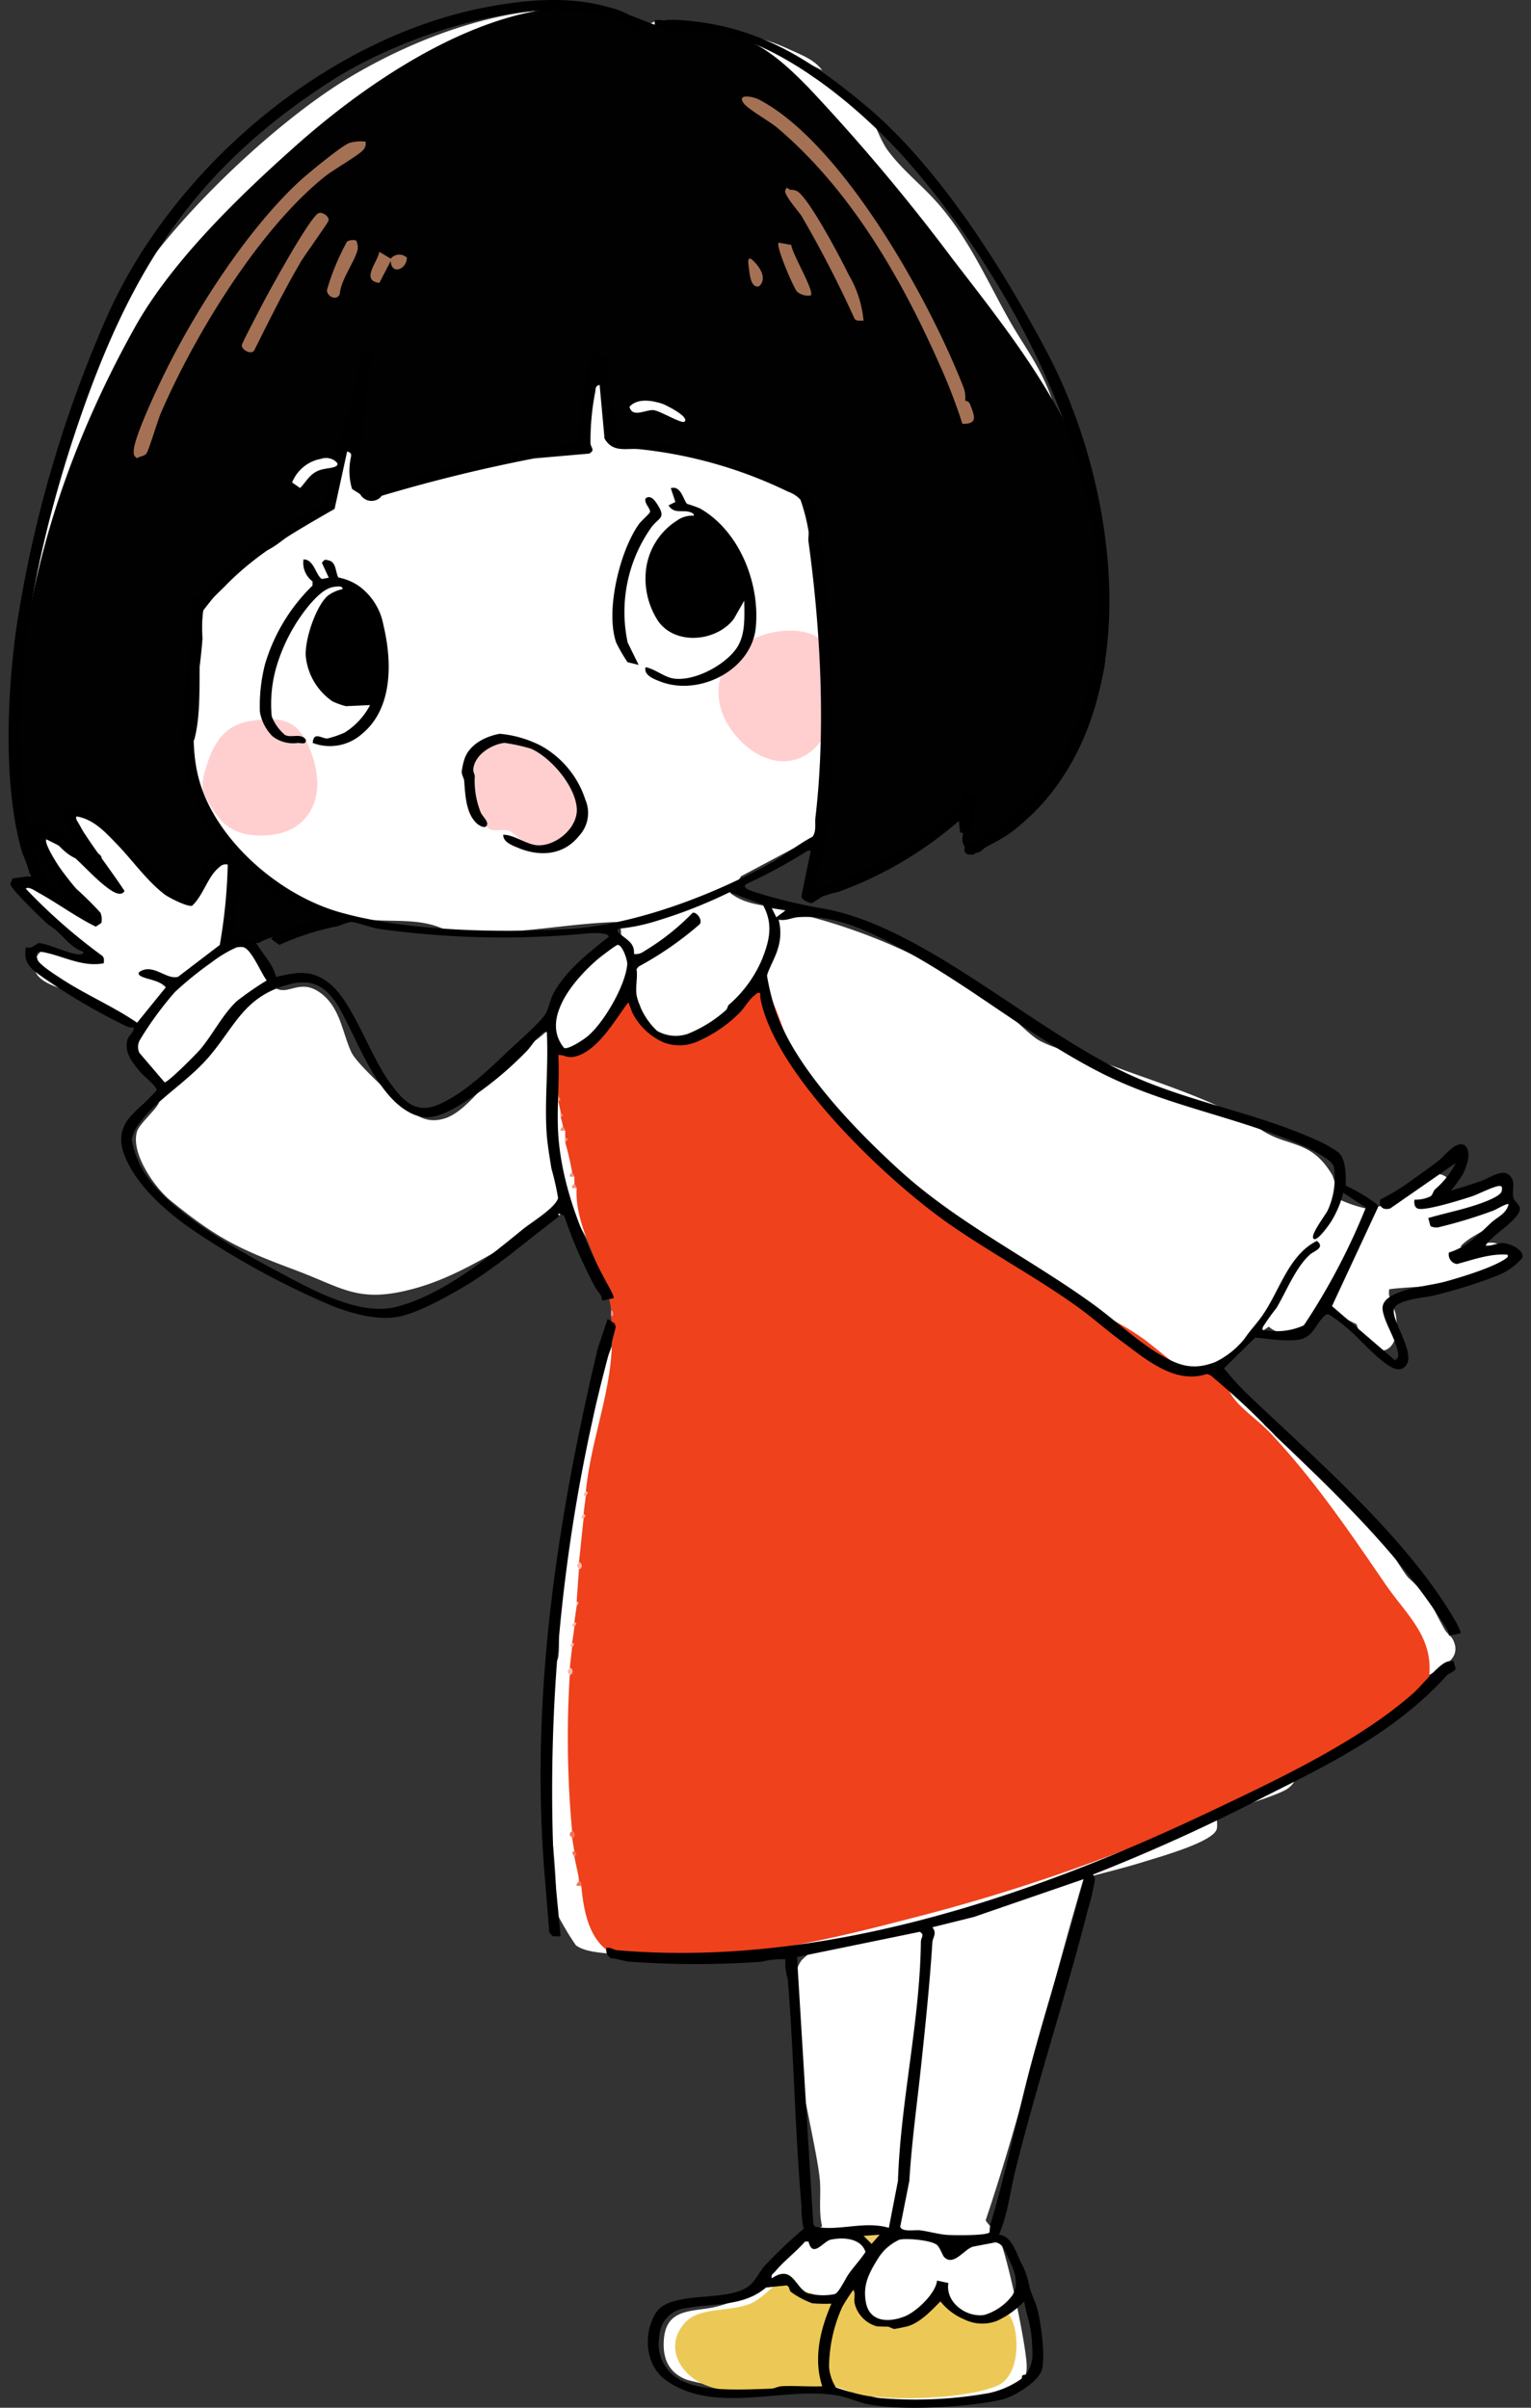 <svg xmlns="http://www.w3.org/2000/svg" xmlns:xlink="http://www.w3.org/1999/xlink" width="178" height="279.999" viewBox="0 0 178 279.999">
  <rect x="0" y="0" width="178" height="279.999" fill="#333333" stroke="none"/>
  <defs>
    <clipPath id="clip-path">
      <rect id="長方形_11211" data-name="長方形 11211" width="178" height="279.999" transform="translate(-1)" fill="none"/>
    </clipPath>
  </defs>
  <g id="illust_about_history01" transform="translate(1)" clip-path="url(#clip-path)">
    <path id="パス_7911" data-name="パス 7911" d="M174.128,145.559c-1.486-.67-3.041.544-4.532.263,1.489-1.849,6.221-2.749,5.863-5.581-.446-3.526-5.357.373-7.2.106,1.02-2.146-.65-3.731-2.769-2.632-.476.247-.8.874-1.244,1.157-.424.271-.913.33-1.3.572-1.451.915-2.209,1.852-4.2,1.961a14.822,14.822,0,0,1-3.255-1.1,14.487,14.487,0,0,0-.788-2.814c-2.515-4.241-5.129-3.154-8.319-5.3-5.031-3.381-11.726-5.318-17.556-7.524-2.387-.9-6.031-1.671-8.144-2.8-1.2-.641-3.409-3.053-4.755-4.052a67.479,67.479,0,0,0-21.717-10.307c-.956-.278-1.879-.657-2.853-.883-2.283-.529-4.616-.4-6.624-1.91l1.225-1.973,9.584-5.1c.41-.066.458-.013.4.4-.139.947-1.147,1.828-1.422,2.85-.808,3.007,1.7,4.031,4.07,2.47,1.014-.669,1.634-.936,2.525-1.478,3.6-2.185,6.874-5.161,10.441-7.442.592-.089.311.091.391.4.391,1.517-.8,4.417,1.74,4.414,1.537,0,1.845-1.445,2.663-2.154.539-.467,1.262-.573,1.851-1.085a44.846,44.846,0,0,0,5.363-6.913c2.235-4.066,2.73-8.705,3.738-13.076,1.471-6.38-2.952-23.3-5.544-29.7-1.4-3.452-2.979-5.346-4.685-8.392-2.665-4.759-4.733-9.563-8.455-13.7-1.783-1.981-3.949-3.676-5.585-5.891-1.08-1.462-1.76-4.077-2.818-5.188-.868-.912-4.724-2.523-6.233-3.641-.755-.56-2.137-1.483-2.313-2.357l3.736,1.865c-.916-1.252-2.41-1.787-3.736-2.4C87.6,4.753,85.847,4.868,81.692,4.2c-1.649-.264-3.606-1.245-5.3-.983-.747.116-1.425.76-2.176.735-1.226-.041-3.254-1.627-4.854-1.836C59.652.854,48.4,5.018,40.189,9.994c-9.164,5.552-22.85,18.62-27.472,28.306C6.036,52.3.736,70.44,2.008,86.034c.287,3.519.683,7.177,1.069,10.674.118,1.074,1.307,4.827,1.267,5.086-.05.328-2.02.953-1.687,2.53.467,2.212,6.781,6.044,8.42,7.87-1.794.655-5.928-2.393-7.006-.072-1.431,3.085,3.28,3.634,5.234,4.512a46.76,46.76,0,0,1,7.109,3.971l0,.388c-2.594,2.3.895,3.664,1.468,4.948.063.141.424,2.874.407,3.061-.057.613-2.209,2.445-2.525,3.352-.855,2.46,1.986,6.57,3.879,8.107,5.409,4.392,7.922,5.621,14.382,8.035,5.841,2.182,7.479,4,14.153,2.134,6.3-1.761,12.159-6.348,18.014-9.184,1.908,3.948,5.257,8.462,5.464,12.922.092,1.989-1.843,5.388-2.532,7.6a117.512,117.512,0,0,0-4.407,24.951c-.09,1.849.24,5.363-.009,6.664-.1.536-.586.874-.721,1.413-2.371,9.421.657,18.387.456,27.435a3.544,3.544,0,0,0,.123.938,32.3,32.3,0,0,0,2.191,3.684c1.27.977,3.973.88,5.51,1.162.546.1,1.007.618,1.676.725,2.059.33,7.559-.061,9.855-.253,3.468-.29,6.832-1.194,10.276-1.6.184.951-.77,1.244-1.187,1.879-2.831,4.308,1.67,19.788,2.224,25.242.185,1.827-.158,3.7.273,5.525a24.682,24.682,0,0,1-1.981,1.51c-3.951,3.644-4.609,6.405-10.309,7.839-2.614.657-5.794.04-6.1,3.779-.184,2.246.561,3.953,2.728,4.746a48.428,48.428,0,0,0,6.511,1.229c3.878.413,8.571-.128,12.422.177,1.785.141,3.9,1.056,5.953,1.2a45.317,45.317,0,0,0,12.161-1.2c1.751-.547,2.478-1.343,2.4-3.2-.107-2.461-2.255-12.817-3.278-14.881-.451-.909-1.018-1.122-1.49-1.885,4.407-13.072,7.475-26.571,11.407-39.795,2.392-.631,4.808-1.215,7.172-1.959,1.619-.509,7.859-2.242,8.282-3.728.143-.5-.071-1.412.088-1.646.247-.363,6.928-2.152,8.222-3.12,1.182-.884.823-1.821,1.35-2.387,1.139-1.223,5.6-3.3,7.292-4.45,2.674-1.812,4.595-3.883,6.992-5.818,1.472-1.189,4.8-2.077,3.535-4.615-.24-.48-.72-.738-.963-1.173-1.643-2.931-1.625-3.655-4.163-5.978-.579-.529-2.357-3.636-3.179-4.694-4.177-5.375-8.406-8.632-13.523-13.031l-5.863-7.21,6.269-4.321c2.382,2.019,4.675-.657,6.444-2.179l3.762,1.894c1.347,4.3,5.321,4.184,4.582-.979-.155-1.081-1-1.938-.779-3.092,2.479-.368,11.862-.442,13.353-2.259a1.944,1.944,0,0,0-.546-2.941M65.473,116.684c-.613,1.093-1.065,2.947-1.819,3.785-1.073,1.194-3.927,2.923-5.345,4.263-1.867,1.765-4.338,5.337-6.679,6.131s-3.692-.446-5.329-1.854c-1.329-1.142-5.051-4.523-5.652-5.824-1.061-2.3-1.274-5.156-3.553-6.855-2.6-1.937-3.977.715-5.643-.895a31.835,31.835,0,0,1-2.5-4.832c1.021-.5,2.085-.986,3.14-1.419,1.146-.471,5.42-2.2,6.343-2.2.874,0,2.834.692,4.006.8,3.105.3,6.347-.219,9.188,1.219,6.749.97,13.529-.829,20.3-.949l.151,2.4a15.988,15.988,0,0,0-6.6,6.227" transform="translate(-0.807 -0.839)" fill="#fff"/>
    <path id="パス_7912" data-name="パス 7912" d="M127.489,64.226c-.381-3.731.041-5.829-1.475-9.467-3.822-9.169-9.348-16.148-15.332-23.9A230.439,230.439,0,0,0,93.868,10.844c-5.039-5.185-7.763-6.55-15.092-7.332-.8-.085-1.552.244-2.1.189-.784-.079-3.665-1.428-4.914-1.714C58.831-.974,43.581,9.314,34.347,17.519c-6.62,5.883-14.515,13.5-18.816,21.216C5.773,56.241-.136,76.573,2.623,96.761c.434,3.174,2.688,9.214,6.374,9.5.152-2.308-2.868-3.625-3.579-5.358a22.7,22.7,0,0,1-.686-3.982c1.275,1.095,2.123,2.592,3.647,3.422.682.371,3.774,1.574,3.263-.059-.137-.437-1.741-1.1-1.986-1.5-.15-.247.119-.734-.051-1.241a13.8,13.8,0,0,0-1.4-2.358c2.344-.412,3.988,1.473,5.606,2.934,1.017.919,6.616,6.94,7.107,7.035,1.388.27,3.35-4.572,4.9-4.906,3.36,2.545.293,6.677,1.051,9.9l3.11.164c1.507-1.058,7.017-1.776,7.993-2.7,1.513-1.44-.883-1.235-1.55-1.41a76.721,76.721,0,0,1-8.709-5.97c-2.064-2.1-6.1-9.341-5.921-12.253.047-.758.584-.993.7-1.454.838-3.319.439-7.641.659-11.084.072-1.13.271-4.358.678-5.193.157-.323,4.729-4.923,5.041-5.1.655-.373,1.215-.151,1.763-.372,1.724-.695,3.644-2.722,5.242-3.832.916-.636,1.933-.839,2.615-1.655.322-1.37.234-2.978.471-4.334.561-3.206,2.689-5.551,2.834-8.908l.037-1.433c.443-.073.3.658.275.941-.3,3.884-.529,7.821-.548,11.739a1.505,1.505,0,0,0,2.538,1.194c.3-.309.365-1.028.411-1.062a2.324,2.324,0,0,0,1.057.161c2.493-.491,5.061-1.888,7.572-2.6a70.363,70.363,0,0,1,14.04-2.239c1.517-1.045.866-2.8,1.1-4.237.087-.531,1.095-4.914,2.105-3.9.529,1.275.274,7.314.979,7.761.642.407,5.073.357,6.329.544A79.183,79.183,0,0,1,89.512,56.3a18,18,0,0,1,3.765,2.373c1.538,6.159,1.793,12.56,2.188,18.9.355,5.711-.046,9.583-.28,15.2-.072,1.715.347,4.12.221,5.555-.143,1.619-1.259,2.873-1.006,5.371.163,1.605,1.4,1.212,2.488.642.322-.169.374-.581.519-.667,2.043-1.216,5.871-2.441,8.279-3.868a34.966,34.966,0,0,0,6.992-5.816c.268,2.09-2.551,4.936.532,5.846,1.022,0,1.218-.974,1.761-1.421,6.948-5.71,7.918-8.165,11.517-16.238a23.4,23.4,0,0,0,1.32-2.149c1.456-4.023.117-11.543-.319-15.805" transform="translate(-0.863 -0.651)" fill="#010101"/>
    <path id="パス_7913" data-name="パス 7913" d="M116.684,311c-.021-.224,0-.468-.267-.534.005-.632-.416-2.095-.533-2.936l.235-.169-.235-.365-.267-1.6c.417-.092.3-.607,0-.8a118.291,118.291,0,0,1-.267-18.148c.4-.038.4-.764,0-.8l.267-2.4.224-.368-.224-.165c.111-.625.2-1.235.267-1.869l.226-.367-.226-.167.266-1.868.224-.368-.224-.166.267-3.736c.4-.037.4-.763,0-.8l.534-5.071.224-.368-.224-.166c.077-.715.179-1.422.267-2.135l.226-.367-.226-.167c.754-7.19,3.655-12.9,2.935-20.284.416-.092.289-.6,0-.8-.466-4.219-4.318-9.443-4-14.145l-.266-.534c.027-.262-.019-.537,0-.8l-.267-.533a34.145,34.145,0,0,0-.8-3.47l.266-.4-.266-.136c0-.267,0-.534,0-.8l-.266-.534a9.527,9.527,0,0,0-.267-1.067l.235-.169-.235-.365c-.062-.476-.2-.894-.267-1.334l.235-.169-.235-.365a12.026,12.026,0,0,0-.267-1.334l.229-.169c.051-.2-.207-.294-.229-.365-.047-.148.029-.4-.063-.606-.266-.611-1.36-1.329-.406-2.267.4-.39,2.364-.342,3.392-1.01a32.958,32.958,0,0,0,3.622-3.583c.825-.94.686-2.152,2.38-1.876,1.536.25.5,2,1.339,2.946a7.376,7.376,0,0,0,4,1.867c1.334-.057,4.984-1.92,6-2.827,1.21-1.08,1.818-4.176,4.015-3.18.755.342,1.938,4.219,2.443,5.294,5.617,11.949,17.069,19.128,27.534,26.376,1.524,1.056,5.653,4.658,6.866,5.144a30.464,30.464,0,0,1,7.011,3.664c1.174.8,4.475,3.691,5.332,4.032.552.22,1.708-.1,2.7.218,1.682.534,1.84,1.87,2.834,3.035,1.155,1.354,2.847,2.491,4.135,3.872,5.132,5.506,9.04,11.284,13.255,17.436,2.731,3.987,6.208,6.558,4.882,12.188-1.75,1.039-4.585,4.7-6.263,5.218-1.6.491-.86.31-2.16,1.037a216.069,216.069,0,0,1-52.225,20.631c-8.4,2.2-17.354,4.257-26.077,4.369-1.285.017-2.566-.481-4.011-.3-1.714.217-1.626,1.043-3.734.014-2.928-1.428-3.591-5.016-3.863-8.013" transform="translate(-50.105 -91.685)" fill="#ef411c"/>
    <path id="パス_7914" data-name="パス 7914" d="M168.107,480.74c.638-.65.4-1.879,2.065-1.817,1.452.053,1.347.969,2.028,1.47a6.436,6.436,0,0,0,3.332.433c.991-.143,2.016-1.288,2.849.325,1.057,2.044.981,6.778-1.586,7.879-3.581,1.537-12.075,1.8-15.888,1.056-1.384-.272-2.331-.989-3.8-1.017-1.254-.024-1.921.474-2.938.554-3.456.27-8.15.617-11.338-.674-2.965-1.2-4.789-4.475-2.4-7.2,1.733-1.974,5.207-1.2,7.807-2.334,1.237-.541,2.948-2.508,3.541-2.611,1.646-.287,1.394.838,2,1.2.4.237,1.063.14,1.545.323a13.294,13.294,0,0,0,2.076.889c1.224.069,1.486-1.9,2.783-1.5,1.393.428.829,1.67,1.466,2.56a21.179,21.179,0,0,0,1.922,1.556,9.949,9.949,0,0,0,4.541-1.091" transform="translate(-61.837 -211.592)" fill="#ecc957"/>
    <path id="パス_7915" data-name="パス 7915" d="M155.594,131.912c1.7-.2,4.442,0,5.258,1.8.415.916.108,5.9.127,7.345.022,1.631.776,1.59-.414,3.3-2.877,4.137-7.38,3.1-10.242-.383-4.245-5.161-1.068-11.324,5.27-12.061" transform="translate(-65.856 -58.517)" fill="#ffcfcf"/>
    <path id="パス_7916" data-name="パス 7916" d="M46.345,150.551c3.27-.411,5.114-.194,6.51,2.947,2.7,6.071-.093,11.254-7.1,10.3a5.58,5.58,0,0,1-3.476-2.129,15.467,15.467,0,0,1-1.692-2.848,5.578,5.578,0,0,1,.34-2.74c.824-2.909,2.2-5.125,5.413-5.529" transform="translate(-17.985 -66.747)" fill="#ffcfcf"/>
    <path id="パス_7917" data-name="パス 7917" d="M178.635,466.243c2.263-.747,3.442,1.46,1.551,1.822-1.971.377-2.6-1.476-1.551-1.822" transform="translate(-79.058 -206.856)" fill="#eecd63"/>
    <path id="パス_7918" data-name="パス 7918" d="M125.929,274.666a4.453,4.453,0,0,1,0-.8c.289.2.416.709,0,.8" transform="translate(-55.88 -121.544)" fill="#f5947f"/>
    <path id="パス_7919" data-name="パス 7919" d="M119.03,327.451l-.248-.4.248-.4c.4.038.4.764,0,.8" transform="translate(-52.717 -144.971)" fill="#f9b7aa"/>
    <path id="パス_7920" data-name="パス 7920" d="M117.11,349.525c0-.04-.261-.2-.248-.4l.248-.4c.4.038.4.764,0,.8" transform="translate(-51.864 -154.768)" fill="#f9b7aa"/>
    <path id="パス_7921" data-name="パス 7921" d="M117.574,383.595c-.6-.45,0-.753,0-.8.3.194.417.709,0,.8" transform="translate(-52.062 -169.888)" fill="#f37358"/>
    <path id="パス_7922" data-name="パス 7922" d="M114.219,226.413c-.019-.066-.291-.178-.261-.375l.261-.159c.022.071.28.166.229.365Z" transform="translate(-50.575 -100.248)" fill="#f5947f"/>
    <path id="パス_7923" data-name="パス 7923" d="M114.878,229.772c-.091-.569.007-.5,0-.534l.235.365Z" transform="translate(-50.967 -101.738)" fill="#f5947f"/>
    <path id="パス_7924" data-name="パス 7924" d="M115.368,233.131c-.06-.493.005-.5,0-.534l.235.365Z" transform="translate(-51.19 -103.229)" fill="#f5947f"/>
    <path id="パス_7925" data-name="パス 7925" d="M115.91,236.01l-.532,0c-.1-.249.264-.485.265-.532Z" transform="translate(-51.199 -104.507)" fill="#f5947f"/>
    <path id="パス_7926" data-name="パス 7926" d="M116.314,238.41c-.093-.525,0-.35,0-.534l.265.136Z" transform="translate(-51.603 -105.572)" fill="#f5947f"/>
    <path id="パス_7927" data-name="パス 7927" d="M117.829,245.607l-.532,0c-.1-.247.265-.489.265-.532Z" transform="translate(-52.051 -108.766)" fill="#f5947f"/>
    <path id="パス_7928" data-name="パス 7928" d="M118.306,248.007l-.532,0c-.109-.287.263-.5.265-.532Z" transform="translate(-52.261 -109.831)" fill="#f5947f"/>
    <path id="パス_7929" data-name="パス 7929" d="M120.456,312.308c0-.015-.286.038-.262-.159l.262-.375.226.167Z" transform="translate(-53.343 -138.369)" fill="#f9b7aa"/>
    <path id="パス_7930" data-name="パス 7930" d="M120,317.107c-.526-.072-.006-.476,0-.534l.224.166Z" transform="translate(-53.153 -140.499)" fill="#f9b7aa"/>
    <path id="パス_7931" data-name="パス 7931" d="M118.747,335.342v-.534l.224.166Z" transform="translate(-52.701 -148.592)" fill="#f9b7aa"/>
    <path id="パス_7932" data-name="パス 7932" d="M118.057,339.661c0-.015-.287.038-.262-.159l.262-.375.226.167Z" transform="translate(-52.278 -150.508)" fill="#f9b7aa"/>
    <path id="パス_7933" data-name="パス 7933" d="M117.6,343.979l-.236-.169.236-.365.224.166Z" transform="translate(-52.087 -152.425)" fill="#f9b7aa"/>
    <path id="パス_7934" data-name="パス 7934" d="M118.085,387.639a.581.581,0,0,1-.226-.367c-.018-.136.1-.2.226-.167l.236.365Z" transform="translate(-52.306 -171.797)" fill="#f37358"/>
    <path id="パス_7935" data-name="パス 7935" d="M119.269,393.885l-.532,0c-.1-.248.265-.487.265-.532.264.066.246.31.267.534" transform="translate(-52.69 -174.574)" fill="#f37358"/>
    <path id="パス_7936" data-name="パス 7936" d="M179.785,55.917c-.125-.324-.518-.335-.54-.383a3.8,3.8,0,0,0-.126-1.35c-3.883-10.1-14.032-28.455-23.777-33.615-.862-.457-2.76-.741-1.794.46.546.679,2.966,2.039,3.868,2.8,8.492,7.2,14.411,17.48,18.87,27.567a64.477,64.477,0,0,1,2.634,6.846c1.908.048,1.373-1.017.866-2.329" transform="translate(-68.028 -8.954)" fill="#a47155"/>
    <path id="パス_7937" data-name="パス 7937" d="M51.243,29.745c-.945.34-4.951,3.652-5.886,4.522C39.407,39.8,33.533,48.909,29.915,56.188c-.907,1.825-3.671,7.63-3.76,9.337-.023.446.005.628.388.894.313-.235.809-.224,1.067-.526.284-.333,1.312-3.833,1.692-4.713,3.9-9.04,11.406-21.417,19.135-27.57.909-.724,3.989-2.5,4.412-3.06A1.075,1.075,0,0,0,53.1,29.6a4.829,4.829,0,0,0-1.855.143" transform="translate(-11.605 -13.128)" fill="#a47155"/>
    <path id="パス_7938" data-name="パス 7938" d="M57.708,44.521c-.949.248-5.978,9.441-6.725,10.912-.325.64-2.206,4.186-2.23,4.458-.047.522,1.046,1.17,1.433.623,1.733-3.479,3.458-6.973,5.427-10.326.478-.814,3.174-4.513,3.225-4.8.082-.463-.655-.993-1.129-.87" transform="translate(-21.636 -19.751)" fill="#a47155"/>
    <path id="パス_7939" data-name="パス 7939" d="M163.693,39.618a1.58,1.58,0,0,0-.784-.137l-.4-.266-.136.266c-.343.444,1.532,2.511,1.875,3.062a131.212,131.212,0,0,1,6.131,11.884c.12.227.3.246.533.266.175.017.357-.005.532,0a12.788,12.788,0,0,0-1.728-5.342c-.824-1.725-4.692-9.075-6.027-9.732" transform="translate(-72.046 -17.404)" fill="#a47155"/>
    <path id="パス_7940" data-name="パス 7940" d="M68.889,50.348a26.929,26.929,0,0,0-2.346,5.66c-.012.74,1.163,1.335,1.5.43.125-1.666,1.756-3.774,2.07-5.151a1.779,1.779,0,0,0-.173-1.048,1.428,1.428,0,0,0-1.049.109" transform="translate(-29.532 -22.269)" fill="#a47155"/>
    <path id="パス_7941" data-name="パス 7941" d="M160.936,50.732c-.38.365,1.674,5.127,2.119,5.681a1.942,1.942,0,0,0,1.614.454c.471-.469-2.207-4.886-2.265-5.872Z" transform="translate(-71.404 -22.515)" fill="#a47155"/>
    <path id="パス_7942" data-name="パス 7942" d="M78.005,53.449l-1.33-.8c-.2,1.222-2.2,3.33,0,3.619l1.328-2.551c.059,1.659,1.865.991,1.877-.386a1.281,1.281,0,0,0-1.877.119" transform="translate(-33.575 -23.366)" fill="#a47155"/>
    <path id="パス_7943" data-name="パス 7943" d="M154.683,55.142c.094.681.217,2.443,1.2,2.132.893-.8.217-1.973-.4-2.666-.912-1.027-.942-.485-.8.534" transform="translate(-68.622 -23.991)" fill="#a47155"/>
    <path id="パス_7944" data-name="パス 7944" d="M73.251,3.394c-.752.018-1.229-.694-1.857-.945C61.905-1.346,45.964,4,37.666,9.307,21.72,19.508,14.252,31.276,8.194,48.956,3.341,63.117-.5,80.855,2.208,95.663a4.535,4.535,0,0,1,.058,1.144l.288-.779c1.313-.738,2.019.516,3.277.818l2.84,1.829c-.58-1.191-2.726-2.865-2.008-4.277.407-.8,1.561-.4,2.285-.136,3.871,1.408,6.92,6.383,10.125,9.09.394.333.856.551,1.222.918.309.1.487-.2.621-.422,1.153-1.912,2.08-4.666,4.835-4.373-.838-1.385-2.06-2.52-2.894-3.911-4.31-7.19-2.157-13.9-1.631-21.565.107-1.562-.222-3.127.268-4.67a2.479,2.479,0,0,0,1.063-.138c.708-.354,2.417-2.815,3.323-3.616A54.9,54.9,0,0,1,36.651,58.6c.587-2.026.894-4.13,1.439-6.168.68-2.544,1.653-5.042,2.275-7.6.251-1.032.324-3.717,1.125-4.214.4-.249.395-.092.672.137.817.676-.027.945-.135,1.737-.465,3.4-.878,6.986-1.062,10.414-.034.631-.143,3.793.409,3.873a6.725,6.725,0,0,0,2.056-.34c7.25-1.746,13.626-3.937,21.152-4.734.571-.06,1.159.026,1.73,0l.271-4.666c.533-1.747.485-4.171,1.092-5.847.068-.189.239-.293.37-.429l1.609,1.058a18.43,18.43,0,0,1,.131,3.338c.077.958.4,2.24.524,3.213.11.889.081,1.87.274,2.8.57.036,1.157-.055,1.727.007A53.489,53.489,0,0,1,90.059,56.11c.837.377,2.374.684,2.95,1.32,1.053,1.165,1.032,5.106,1.586,6.688a168.6,168.6,0,0,1,.533,32.817L93.8,103.212a20.153,20.153,0,0,0,3.74-1.2c3.931-1.608,10.9-5.373,13.2-8.952A1.962,1.962,0,0,0,111.146,92l1.321.692-.512,3.721-.421.656-.91-.276-.145-1.323a44.445,44.445,0,0,1-13.733,8.15c-.546.22-1.257.268-1.882.52-.407.164-1.372.871-1.457.874-.3.014-1.326-.385-1.219-.867l1.077-5.208c-.372-.07-.589.145-.887.313a60.631,60.631,0,0,1-6.413,3.461c-1.023.442.335.891.773,1.02a59.006,59.006,0,0,0,7.724,1.884c11.87,1.956,24.724,14.374,36.245,19.531,6.746,3.02,14.2,4.257,21.007,7.282a14.7,14.7,0,0,1,2.928,1.608c.895.842.81,2.723.828,3.843a21.915,21.915,0,0,1,3.444,2.026c.165.156.32.268.28.53l-5.332,11.454,7.322,6.3c.382-.3.434-.392.352-.883-.275-1.634-1.51-3.361-1.775-4.9-.209-1.213,1.031-1.784,2.016-2.162,1.629-.625,3.669-.769,5.419-1.252,1.8-.5,5.526-1.638,6.932-2.675.108-.08.357-.326.265-.4-2.075-.19-4.032.556-6.01,1.077a1.124,1.124,0,0,1-.927-1.342c2.056-.61,3.429-2.077,4.931-3.477.689-.643,1.729-1.008,2.006-2.13-.186-.166-1.419.61-1.793.742a56.034,56.034,0,0,1-6.128,1.877,1.537,1.537,0,0,1-1.16-.076l-.26-.942c1.973-.576,4.238-1.026,6.149-1.725.6-.22,2.17-.8,2.379-1.357.049-.132.112-.657-.122-.656-.628-.058-2.55.957-3.324,1.212-1.166.384-5.357,1.7-6.261,1.436-.438-.127-.473-.652-.422-1.046a4.014,4.014,0,0,0,1.877-.393c.228-.16.3-.58.521-.814a9.855,9.855,0,0,0,2.407-3.063l-7.638,5.3c-.819.205-1.311-.164-1.161-1.024a26.988,26.988,0,0,0,3.716-2.292c1-.709,2.115-1.51,3.086-2.252.691-.528,2.064-2.448,3.078-1.753.795.777.2,2.361-.224,3.273a20.1,20.1,0,0,1-1.392,1.944c1.186-.338,2.384-.706,3.546-1.124,1.177-.423,2.764-1.725,3.533-.216.331.65-.03,1.563.165,2.237.1.346.815.837.734,1.332-.21,1.283-3.3,3-3.975,4.177.723.1,1.289-.314,2.006-.284.814.034,2.525.771,2.246,1.728a7.327,7.327,0,0,1-3.18,2.164,56.983,56.983,0,0,1-7.131,2.209c-1.011.258-4.254.443-4.589,1.553-.367,1.217,2.243,4.7,1.542,6.342-.838,1.523-2.409.128-3.307-.628-1.373-1.157-2.59-2.6-3.992-3.746a16.317,16.317,0,0,0-1.873-1.345c-.319-.017-.484.21-.674.41-.793.838-1.185,2.188-2.572,2.5-1.488.332-3.731-.069-5.263-.2l-3.632,3.577a35.627,35.627,0,0,0,2.66,2.942c8.079,7.709,18.662,16.77,24.25,26.458.146.253.72,1.3.575,1.426l-1.331.265a1.714,1.714,0,0,0-.309-.893c-5.384-8.529-12.694-15.5-19.848-22.319a86.879,86.879,0,0,0-7.594-7.088l-.4-.133c-3.729,1.261-7.163-1.781-10-3.871-1.724-1.27-3.348-2.73-5.093-3.981-4.813-3.449-10.1-6.262-14.921-9.632-7.229-5.049-19.963-17.17-21.834-25.938a2.85,2.85,0,0,1-.061-.873c-.41-.1-.437.092-.667.266-.712.536-1.154,1.477-1.862,2.141a15.725,15.725,0,0,1-4.6,3.139,5.165,5.165,0,0,1-4.087.2,7.4,7.4,0,0,1-3.686-3.519l-.441-1.16c-1.552,2.022-3.672,5.924-6.457,6.363-.686.108-1.02-.261-1.682-.225.156,3.017-.206,6.225-.012,9.219.4,6.182,2.974,12.481,5.935,17.818.13.234.626,1.129.482,1.253l-1.334.268c.028-.641-.492-1.029-.761-1.509a54.324,54.324,0,0,1-3.639-8.371l-.67-.261c.033.25.045.378-.172.541-3.691,2.783-7.2,5.9-11.213,8.224-1.9,1.107-5.049,2.824-7.168,3.24-2.417.474-5.305-.316-7.606-1.193a94.781,94.781,0,0,1-15.3-8.185c-3.171-2.052-6.726-4.924-8.5-8.315-.939-1.8-1.325-3.5-.075-5.249a15.851,15.851,0,0,1,1.865-1.863c.492-.492.98-.99,1.458-1.5.114-.4-1.507-1.681-1.868-2.114-.9-1.086-1.882-2.216-1.552-3.7.137-.613.824-.926.757-1.512a1.759,1.759,0,0,1-.991-.21,71.057,71.057,0,0,1-10.206-6.074c-1.146-.915-1.58-1.493-1.345-3.055.633.3,1.289-.452,1.457-.463.78-.048,3.25,1.073,4.284,1.257.251.044,1.009.18.93-.262-1.3-.41-2.1-1.564-3.064-2.415-.37-.328-.989-.713-1.343-1.044-.64-.6-4.079-3.923-4.071-4.416,0-.126.24-.412.238-.636l2.1-.3a18.994,18.994,0,0,0-.94-2.662c-2.244-7.592-1.776-18.536-.67-26.3a143.157,143.157,0,0,1,10.545-36.16C19.2,19.408,37.147,4.15,56.048.735c4.439-.8,9.138-1.16,13.545.046,1.264.346,3.693,1.008,3.658,2.613m20.234,93.9c.461-.719.231-1.463.32-2.217,1.214-10.3.6-21.854-.8-32.037-.06-.434.057-.9-.011-1.324a22.13,22.13,0,0,0-.929-3.608,3.613,3.613,0,0,0-1.463-.939,51.755,51.755,0,0,0-17.222-4.928c-1.571-.166-3.1.473-4.094-1.244l-.572-6.235c-.584.116-.439.58-.533.934a29.7,29.7,0,0,0-.528,5.867c.03.478.593.785-.159,1.187l-6.381.558a184.178,184.178,0,0,0-19.223,4.8l-1.959-1.242A7.367,7.367,0,0,1,39.77,53.3c.1-.47.115-.633-.41-.8L37.9,59.182c-4.543,2.611-9.014,5.141-12.689,8.928-.443.456-.907.875-1.34,1.328-.157.164-1.26,1.546-1.289,1.646a21.833,21.833,0,0,0-.039,3.164c-.418,5.893-2.164,12.257.135,18.025,2.532,6.354,9.266,11.949,15.814,13.81,7.793,2.215,18.556,2.431,26.634,1.944,7.683-.462,16.989-4.006,23.7-7.792,1.6-.9,3.035-2.09,4.663-2.942m-68,3.25a.981.981,0,0,0-.94.261c-1.4,1.068-1.894,3.328-3.22,4.53-.528.15-2.661-.92-3.184-1.316-2.026-1.535-3.718-3.939-5.46-5.749-1.36-1.412-2.769-3.01-4.808-3.33-.113.672.361,1.068.687,1.581,1.537,2.414,3.34,4.7,4.915,7.094-.391.717-1.393.065-1.859-.274C9.776,102,8.137,99.913,6.262,98.548L4.4,97.608c-.338.361,1.17,2.742,1.479,3.191.524.761,1.377,1.857,1.984,2.552a39.435,39.435,0,0,1,2.814,2.79,1.984,1.984,0,0,1,.108,1.191l-.651.429c-2.308-1.136-4.446-2.729-6.71-3.975-.321-.177-1.1-.74-1.427-.442a65.135,65.135,0,0,0,8.8,7.744c.373.27.281.532.27.931-2.595.513-4.977-1-7.334-1.34-.6-.086-.5.49-.373.908.173.587,2.191,1.853,2.812,2.259,2.819,1.844,5.98,3.181,8.769,5.085l3.331-4.11c-.711-.808-1.9-.858-2.764-1.237-.333-.146-.6-.4-.175-.637,1.555-.877,3.06,1.041,4.378.642l4.842-3.7a62.488,62.488,0,0,0,.926-9.349m-18.414,4L3.908,100.1,2.533,97.074a11.8,11.8,0,0,0,1.211,3.992c.357.756,1.176,1.482,1.231,2.372Zm29.622,1.869c-3.869-.923-6.995-3.536-9.873-6.139-.05,1.011.07,2.054-.006,3.063-.071.943-.422,2.256-.523,3.214a7.894,7.894,0,0,1-.271,2.53l2.63.306c.711,1.43,2.074,2.6,2.444,4.228,2.481-.581,4.164-.9,6.272.8,2.647,2.133,4.641,8.3,6.945,11.469,1.5,2.062,2.977,3.771,5.732,2.553,3-1.327,5.778-4.051,8.128-6.283.967-.918,3.67-3.248,4.273-4.267.377-.637.516-1.671.978-2.491,1.462-2.591,4.063-4.637,6.361-6.448.016-.509-1.854-.445-2.279-.412a103.821,103.821,0,0,1-24.535-.527c-.859-.136-2.548-.791-3.209-.794a10.175,10.175,0,0,0-1.389.477,30.354,30.354,0,0,0-6.885,2.2l-.931-.681c0-.4,2.812-1.468,3.392-1.677.9-.324,2.224-.314,2.744-1.124m47.027,10.467a14.406,14.406,0,0,0,3.887-5.321c.887-2.223,1.329-4.154.073-6.363l-3.847-1.431a56.488,56.488,0,0,1-8.437,3.322,21.279,21.279,0,0,1-4.544.927c-.109.488.152.523.441.76.749.614,1.508.992,1.427,2.177a1.605,1.605,0,0,0,1.157-.311,27.656,27.656,0,0,0,5.664-4.487c.474-.148,1.363,1.04.66,1.471a39.107,39.107,0,0,1-6.953,4.79l-.234.306c.158,1.012-.164,2.025.024,3.117a8.286,8.286,0,0,0,2.358,4.047,4.347,4.347,0,0,0,3.549.361,15.207,15.207,0,0,0,4.455-2.758c.213-.2.2-.49.32-.606m6.613-11-1.6-.267.534,1.067Zm61.379,38.165c-.388-.436,1.391-2.727,1.658-3.279a8.935,8.935,0,0,0,.71-5.095c-.278-.954-3.263-2.3-4.231-2.707-7.44-3.152-15.278-4.4-22.612-8.079-8.176-4.106-15.173-10.1-23.2-14.429-3.793-2.044-7.824-4.1-12.246-3.789-.724.051-1.441.472-2.257.279a6.042,6.042,0,0,1-.122,3.481c-.217.835-1.193,2.577-1.226,3.065a27.4,27.4,0,0,0,.941,3.868c2.178,6.69,9.264,13.974,14.412,18.682,6.752,6.174,15.138,10.265,22.543,15.619,2.581,1.867,5.209,4.381,7.926,5.952,2.232,1.29,3.819,1.738,6.3.784a9.8,9.8,0,0,0,3.407-2.732c.691-1.013,1.3-1.606,1.978-2.559,2.089-2.921,3.073-7.113,6.417-8.794,1.026.8-.354,1.186-.806,1.595-1.681,1.518-2.73,4.27-3.906,6.235a23.11,23.11,0,0,0-1.558,2.179c-.168.443.092.385.4.4a7.752,7.752,0,0,0,4.357-.583,75.62,75.62,0,0,0,7.208-13.7l-2.621-1.728A12.036,12.036,0,0,1,153.8,142c-.156.257-1.684,2.5-2.092,2.043M70.731,109.894c-.148.048-1.88,1.354-2.155,1.587-2.658,2.249-6.839,6.988-3.977,10.4.541.153,2.183-.938,2.652-1.317,1.924-1.555,4.473-5.951,4.674-8.425.038-.473-.6-2.437-1.194-2.246m-44.273.3a14.206,14.206,0,0,0-2.832,1.7,41.043,41.043,0,0,0-4.279,3.461,39.351,39.351,0,0,0-4.061,5.547,1.632,1.632,0,0,0-.085,1.532l2.939,3.434c.415-.006,3.657-3.26,4.145-3.838,1.439-1.7,2.612-4.086,4.259-5.616a36.87,36.87,0,0,1,3.468-2.395c-.653-.812-1.815-3.756-2.791-3.882a2.22,2.22,0,0,0-.763.053m36.118,9.833c-.459-.111-.53.176-.8.4-.669.558-1.047,1.368-1.73,2.006a40.429,40.429,0,0,1-8.052,6.359c-1.726.923-3.224,1.629-5.152.7-3.965-1.915-6.169-8.232-8.162-11.855-1.425-2.591-3.021-3.965-6.07-3.157-5.185,1.374-6.223,4.764-9.258,8.356-2.12,2.508-5.178,4.468-7.223,6.654a20.06,20.06,0,0,0-1.288,1.649,6.222,6.222,0,0,0-.531,1.357,10.839,10.839,0,0,0,1.334,3.644c2.987,4.922,11.329,9.429,16.417,12.139,3.641,1.94,8.87,4.742,12.97,3.713,5.3-1.331,10.579-5.617,14.736-9.016,1.007-.823,3.783-2.488,4.119-3.639a31.589,31.589,0,0,0-.772-3.433c-.19-1.142-.472-2.864-.551-3.987-.271-3.844.226-8.009.011-11.888" transform="translate(0 0)"/>
    <path id="パス_7945" data-name="パス 7945" d="M223.438,347.272l.256.909c-.243.417-.758.467-1.074.815-5.8,6.4-13.309,10.128-20.984,13.969a215.314,215.314,0,0,1-20.1,9.138c.071.211.23.353.21.6a26.426,26.426,0,0,1-.808,3.459c-2.577,10.138-5.889,20.106-8.42,30.279-.625,2.513-.893,5.169-1.924,7.55,1.412.1,1.981,2.03,2.54,3.2a8.8,8.8,0,0,1,.981,2.757c.185.878.738,1.873.961,2.774.418,1.685.9,5.213.545,6.84-.325,1.488-3.24,3.262-4.676,3.6-3.84.895-11.823,1.337-15.644.534-1.107-.232-2.361-.81-3.525-1.012-6.174-1.066-14.2,2.283-19.869-1.747-2.347-1.669-2.689-5.065-1.4-7.524.7-1.342,2.011-1.671,3.4-1.934,2.156-.408,5.654-.219,7.426-1.381.911-.6,1.344-1.726,2.033-2.5a56.85,56.85,0,0,1,4.524-4.3,10.783,10.783,0,0,1-.255-2.63c-.768-8.778-.874-17.623-1.6-26.422a6.069,6.069,0,0,1-.261-2.275,9.131,9.131,0,0,0-2.791.279,107.38,107.38,0,0,1-15.235,0c-.732-.054-1.511-.37-2.264-.4a1.122,1.122,0,0,1-.526-1.207c.461-.127.828.23,1.2.263,23.493,2.031,47.5-5.945,68.633-15.957,7.747-3.67,17.591-8.268,23.969-13.927.957-.849,2.87-3.256,3.848-3.624a1.473,1.473,0,0,1,.816-.117m-42.965,25.355-12.8,4.411-4.812,1.194c.585.711.041,1.174.005,1.74-.316,4.921-.82,9.766-1.344,14.668-.464,4.342-1.068,8.657-1.334,13.078l-1.058,5.329c.167.656,1.685.353,2.259.42.961.112,2.239.477,3.2.54.8.052,4.577.1,4.93-.3a6.59,6.59,0,0,1,.073-.854c1.864-6.175,3.132-12.69,4.814-18.945,1.916-7.124,4.205-14.146,6.073-21.282M157.79,413.195l1.062-5.477c.3-9.238,2.556-18.556,2.662-27.763.006-.556.481-.819-.124-1.187L147.114,381.7l1.892,31.071.233.3c2.83.526,5.736-.717,8.551.123m-1.068.8-1.868.132.934.933Zm-12.542,5.07c2.511-1.7,2.711,1.238,4.255,1.749a6.745,6.745,0,0,0,3.05.087c.5-.138,1.249-1.8,1.646-2.357.617-.862,1.361-1.652,1.944-2.543-.515-1.618-2.611-1.741-4.046-1.428-.878.191-2.086,2.211-2.581.222h-.4c-1.052,1.2-2.462,2.26-3.47,3.469-.225.27-.511.342-.4.8m20.061-2.451c-.217-.209-.483-1.1-.847-1.421-.645-.563-3.491-.815-4.361-.622a5.694,5.694,0,0,0-2.542,2.261c-1.038,1.671-1.736,3.044-1.367,5.031.428,2.3,2.649,2.385,4.544,1.616,1.339-.544,3.567-2.634,3.726-4.148l1.321.279c-.368,2.246,2.066,4.022,4.15,3.723a6.365,6.365,0,0,0,3.3-2.3c.919-1.572.055-3.161-.626-4.639-.316-.685-.524-1.336-1.334-1.511l-2.625.5c-1.016.289-2.242,2.294-3.337,1.238m-17.872,4c-.15-.154-.113-.621-.472-.73l-2.392.246c-2.621,2.26-6.162,1.8-9.327,2.415a3.4,3.4,0,0,0-3.07,3.335,4.7,4.7,0,0,0,3.012,5.252c2.485,1.135,7.094.848,9.937.76.469-.014.837-.271,1.311-.29,1.553-.065,3.129.071,4.681.011-1.058-3.2-.241-6.609,1.067-9.607a18.045,18.045,0,0,1-2.226-.043,10.329,10.329,0,0,1-2.522-1.349m27.164,1.125a10.64,10.64,0,0,1-3.192,2.278,4.771,4.771,0,0,1-3.821-.2,6.863,6.863,0,0,1-2.727-2.076c-1.05,1.058-2.32,2.436-3.784,2.887-.187.058-1.423.313-1.553.312-.268,0-.527-.23-.806-.26a12.12,12.12,0,0,1-1.285-.047,3.665,3.665,0,0,1-2.574-2.764c-.067-.457.158-1.121-.137-1.463a22.2,22.2,0,0,0-1.259,1.944,17.282,17.282,0,0,0-1.555,7.008,5.31,5.31,0,0,0,.8,2.4,29.445,29.445,0,0,0,4.684,1.187,48.47,48.47,0,0,0,13.065-.534,10.243,10.243,0,0,0,3.818-1.667c.075-.059.028-.3.125-.395s.338-.051.395-.125a4,4,0,0,0,.754-1.958,21.548,21.548,0,0,0-.155-2.916c-.153-1.148-.617-2.441-.8-3.609" transform="translate(-55.45 -154.115)"/>
    <path id="パス_7946" data-name="パス 7946" d="M179.291,96.194a32.469,32.469,0,0,1-2.612,2.312c-1.4,1.069-3.066,1.719-4.521,2.7-.724.088-1.187-.041-1.072-.822.02-.138,2.1-1.009,2.495-1.242,10.376-6.118,13.63-19.235,13-30.53-.941-16.772-11.014-35.236-21.9-47.757-5.4-6.206-14.5-13.905-22.818-15.346-1.809-.314-3.576-.107-5.326-.279-.449-.044-.928-.409-1.475-.261v-.8c.927.034,1.87-.053,2.8.005,8.89.556,14.962,4.309,21.626,9.865,8.564,7.139,15.94,18.874,21.169,28.737,8.042,15.171,11.722,40.031-1.361,53.417" transform="translate(-59.94 -1.844)"/>
    <path id="パス_7947" data-name="パス 7947" d="M113.531,347.58l-.918-.017-.393-.407-.562-6.911c-1.667-20.541,1.447-41.046,6.2-61.063l1.139-3.4.816.52.13.409c-.888,3.479-1.867,6.963-2.619,10.475a199.876,199.876,0,0,0-4.592,51.977Z" transform="translate(-49.353 -122.397)"/>
    <path id="パス_7948" data-name="パス 7948" d="M103.847,155.624a13.472,13.472,0,0,1,4.773,5.763,6.808,6.808,0,0,1,.127,4.059,16.759,16.759,0,0,1-1.269,1.269,10.351,10.351,0,0,1-3.644.259c-1.388-.222-2.375-1.616-3-1.8s-1.385.078-2.028-.106c-.878-.251-1.878-2.348-2.136-3.2-1.705-5.657,1.835-9.263,7.181-6.242" transform="translate(-42.71 -68.582)" fill="#ffcfcf"/>
    <path id="パス_7949" data-name="パス 7949" d="M137.96,103.864a14.357,14.357,0,0,1,1.481.521c4.577,2.6,6.983,8.665,6.5,13.808-.474,5.016-6.626,8.093-11.139,6.314-.7-.276-1.914-.711-1.681-1.654,1.141.213,2.171,1.182,3.339,1.329,2.38.3,5.826-1.542,7.195-3.471,1.13-1.592.952-3.735.941-5.6l-1.212,2.124c-2.013,2.657-6.77,3.107-8.788.271a9.031,9.031,0,0,1-1.468-5.458,7.871,7.871,0,0,1,3.634-6.241,3.026,3.026,0,0,1,1.964-.571c.09-.308-.536-.458-.716-.484-.91-.132-1.634.2-2.219-.717l.8-.4-.535-1.6c1.209-.376,1.5,1.51,1.906,1.829" transform="translate(-59.066 -45.263)"/>
    <path id="パス_7950" data-name="パス 7950" d="M60.513,119.085l-.8-1.732c.346-.432.328-.39.81-.271.842.206.749,1.225,1.088,1.975a6.288,6.288,0,0,1,2.366.97,7.2,7.2,0,0,1,2.892,4.581c1,4.154,1.139,9.644-2.48,12.632a5.624,5.624,0,0,1-5.742,1.062c.1-1.4,1.046-.478,1.723-.522a10.944,10.944,0,0,0,2-.69,8.337,8.337,0,0,0,2.947-3.191l-2.8.13a8.715,8.715,0,0,1-1.572-.563,7.244,7.244,0,0,1-3.1-5.176c-.176-1.848,1.116-5.8,2.518-7.079a4.2,4.2,0,0,1,1.745-.791c.083-.431-.692-.309-.944-.276-1.157.147-2.172,1.263-2.932,2.139a20.391,20.391,0,0,0-3.8,7.144,15.606,15.606,0,0,0-.555,5.763,5.273,5.273,0,0,0,1.551,2.186c.753.385,1.815-.265,2.408.528.126.644-.523.394-.933.4a3.892,3.892,0,0,1-2.947-.789,5.357,5.357,0,0,1-1.451-2.819,19.534,19.534,0,0,1,.592-5.534A21.13,21.13,0,0,1,58.627,120v-.484a2.691,2.691,0,0,1-1.049-2.56c1.235.008,1.407,1.834,2.135,2.282Z" transform="translate(-23.289 -51.904)"/>
    <path id="パス_7951" data-name="パス 7951" d="M99.543,165.165c1.355.005,2.789,1.231,4.136,1.231,2.134,0,4.567-2.1,4.415-4.311-.18-2.589-3.005-5.913-5.343-6.935a21.4,21.4,0,0,0-3.061-.671c-1.542.183-3.506,1.424-3.626,3.092-.023.318.172.568.172.787a9.9,9.9,0,0,0,.692,4.216c.16.375.839,1.009.748,1.387-.16.654-1,.081-1.213-.12-1.288-1.192-1.327-3.381-1.461-4.944-.029-.337-.284-.645-.284-1.072a7.8,7.8,0,0,1,.347-1.545c.6-1.652,2.436-2.565,4.079-2.857A13.08,13.08,0,0,1,103.9,154.8a11.051,11.051,0,0,1,5.19,6.285,3.9,3.9,0,0,1-.74,4.22c-1.781,2.236-4.5,2.441-7.019,1.405-.679-.279-1.8-.661-1.792-1.543" transform="translate(-42.036 -68.091)"/>
    <path id="パス_7952" data-name="パス 7952" d="M129.266,123.452l-1.287-.315a18.584,18.584,0,0,1-1.323-2.279c-1.274-3.644.389-10.617,2.646-13.783.273-.383,1.239-1.2,1.285-1.4.086-.385-.705-1.02-.521-1.573.523-.452,1,.124,1.3.57,1.167,1.767.268,1.591-.619,2.778a17.019,17.019,0,0,0-2.755,13.407Z" transform="translate(-56.015 -46.129)"/>
    <path id="パス_7953" data-name="パス 7953" d="M62.644,95.864a1.749,1.749,0,0,1,1.557.208c.266.2.55.444.128.676-.444.244-1.4.2-2.125.543-.978.467-1.3,1.247-2.01,1.971l-.929-.646a4.478,4.478,0,0,1,3.379-2.752" transform="translate(-26.302 -42.509)" fill="#fff"/>
    <path id="パス_7954" data-name="パス 7954" d="M136.188,86.214c-.327.3-2.84-1.264-3.611-1.338-.88-.085-2.474.968-2.793-.4.949-1.024,2.611-.732,3.812-.344.376.121,3.2,1.524,2.592,2.078" transform="translate(-57.599 -37.182)" fill="#fff"/>
  </g>
</svg>
